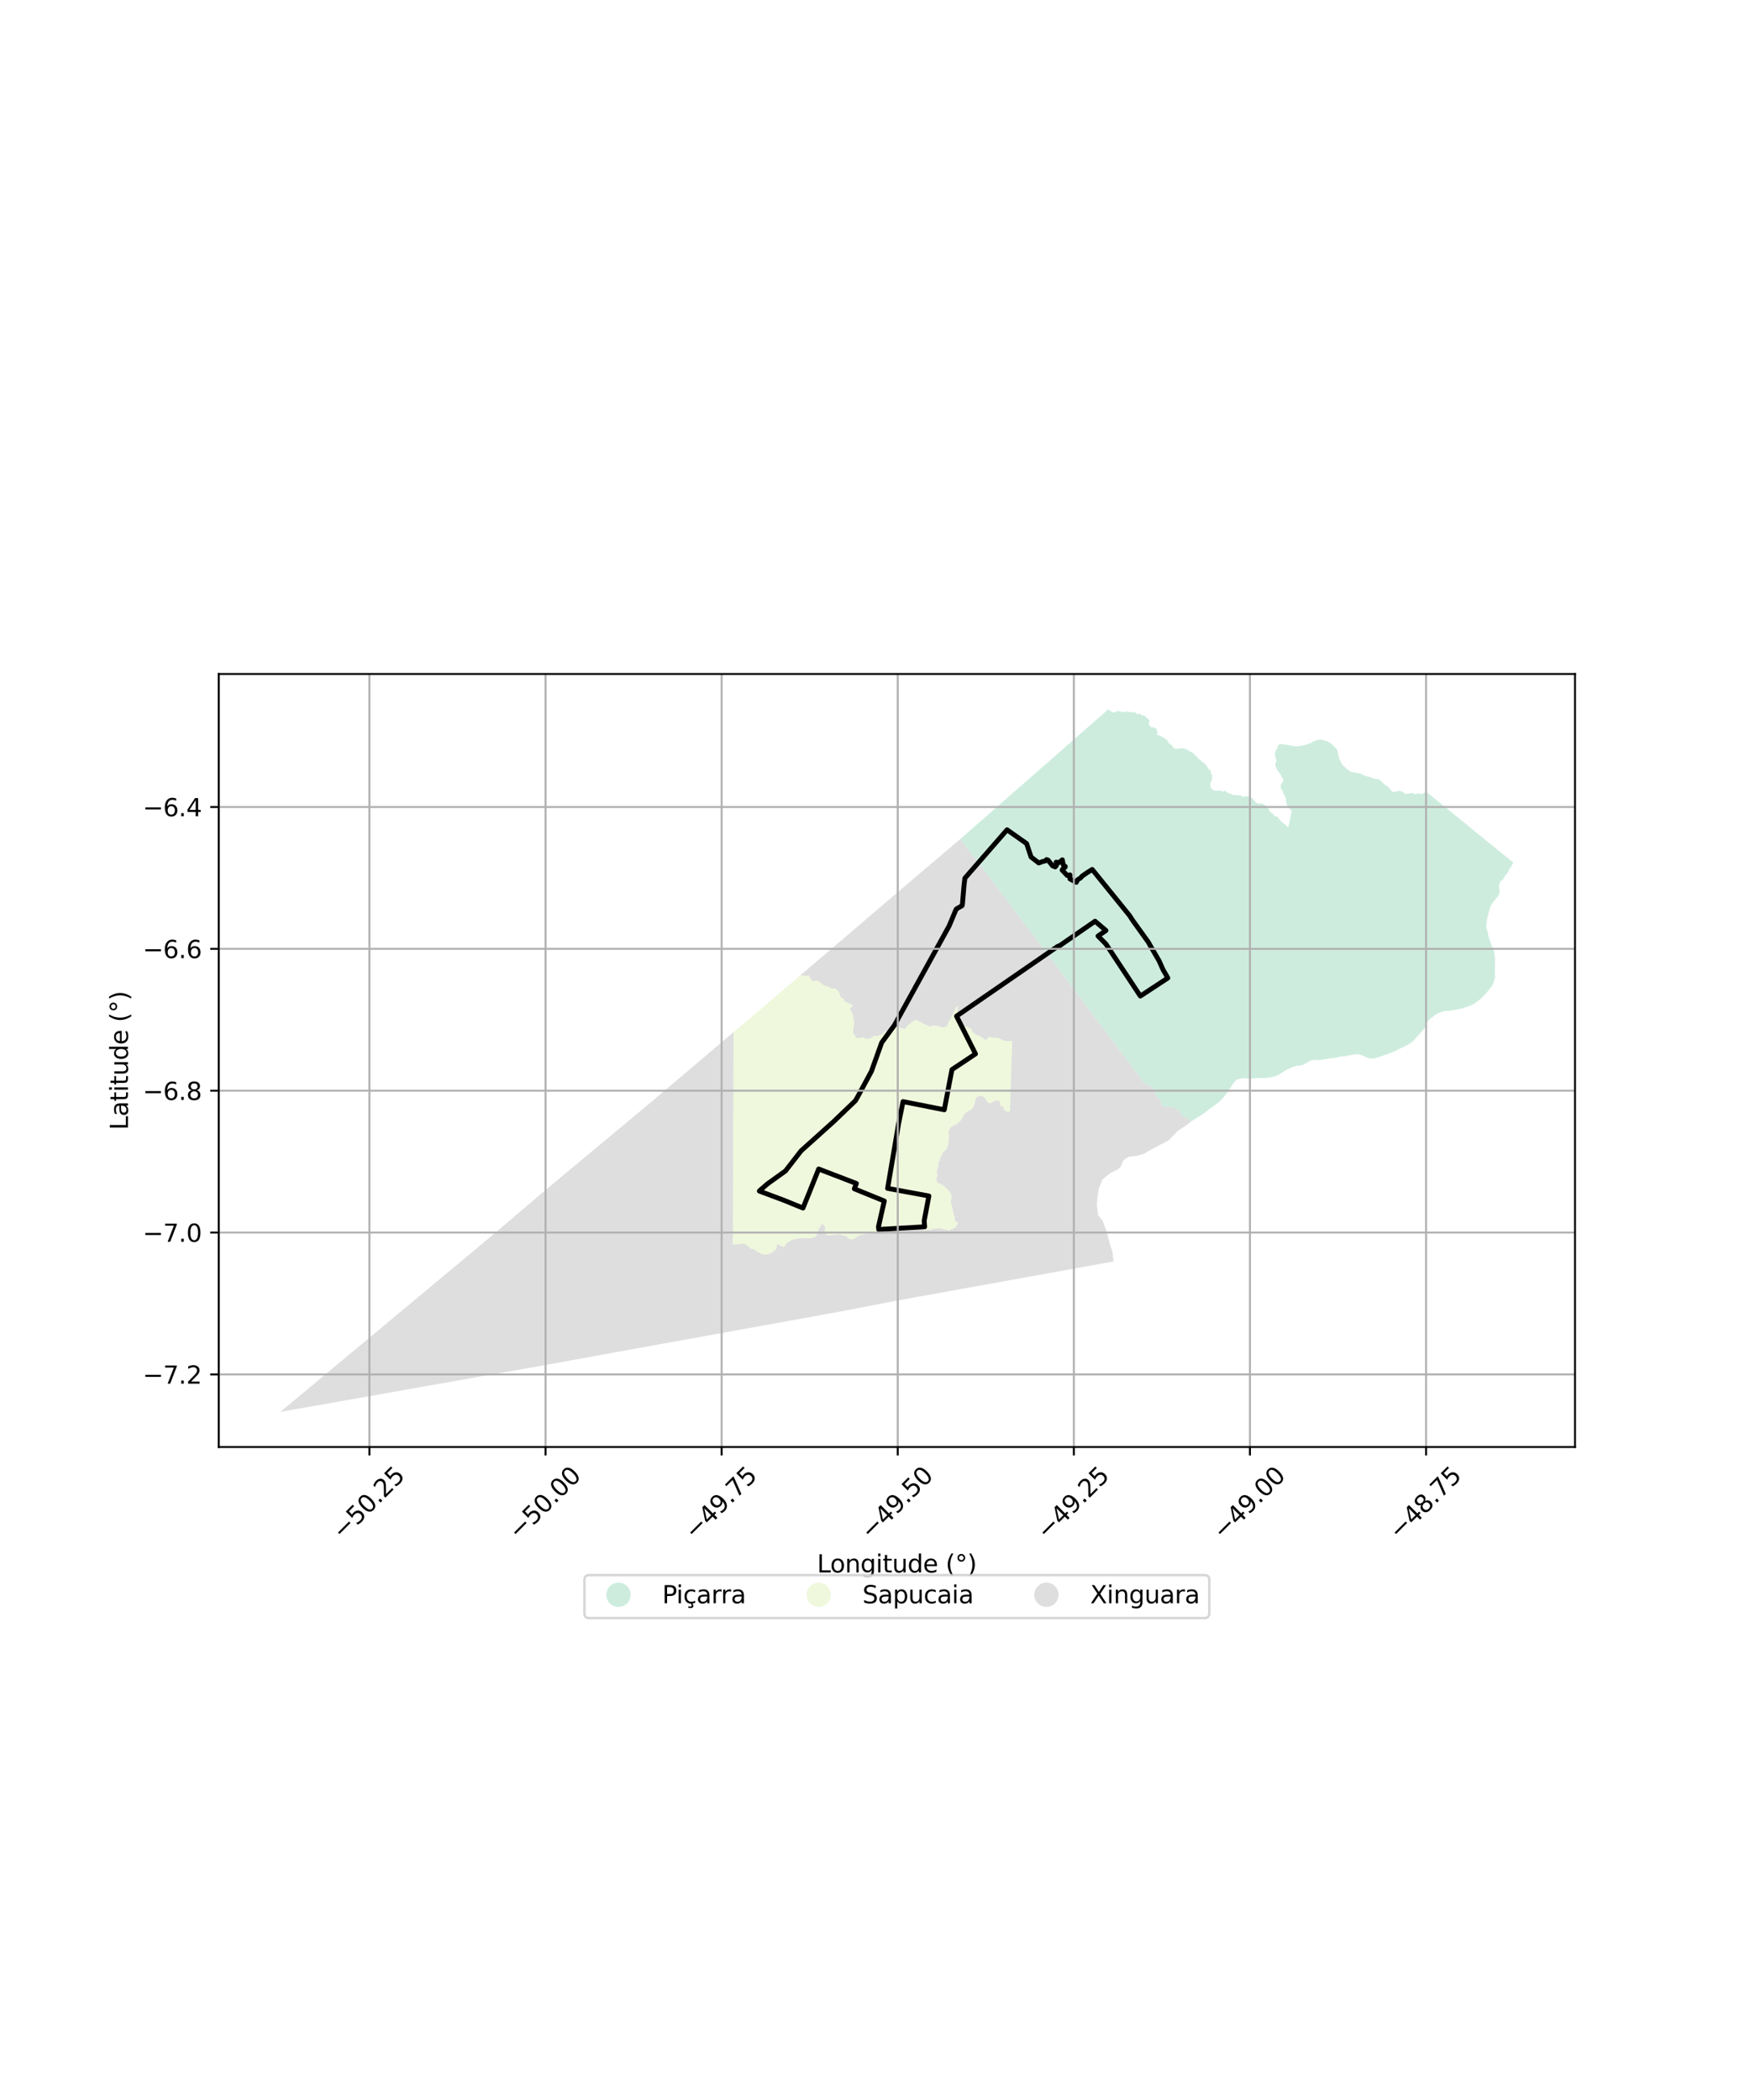 <?xml version="1.0" encoding="utf-8" standalone="no"?>
<!DOCTYPE svg PUBLIC "-//W3C//DTD SVG 1.1//EN"
  "http://www.w3.org/Graphics/SVG/1.1/DTD/svg11.dtd">
<svg xmlns:xlink="http://www.w3.org/1999/xlink" width="720pt" height="864pt" viewBox="0 0 720 864" xmlns="http://www.w3.org/2000/svg" version="1.1">
 <defs>
  <style type="text/css">*{stroke-linejoin: round; stroke-linecap: butt}</style>
 </defs>
 <g id="figure_1">
  <g id="patch_1">
   <path d="M 0 864 
L 720 864 
L 720 0 
L 0 0 
z
" style="fill: #ffffff"/>
  </g>
  <g id="axes_1">
   <g id="patch_2">
    <path d="M 90 595.335 
L 648 595.335 
L 648 277.305 
L 90 277.305 
z
" style="fill: #ffffff"/>
   </g>
   <g id="PatchCollection_1">
    <path d="M 611.664 379.48 
L 611.487 380.949 
L 611.487 380.953 
L 611.488 380.959 
L 611.543 381.795 
L 611.939 382.984 
L 612.203 384.27 
L 612.438 385.417 
L 613.588 388.721 
L 613.944 389.49 
L 614.565 390.833 
L 614.939 393.147 
L 615.061 393.9 
L 615.038 401.064 
L 615.136 402.041 
L 614.607 403.738 
L 614.498 404.086 
L 614.173 405.131 
L 613.636 405.903 
L 613.122 406.642 
L 612.911 406.86 
L 612.7 407.079 
L 612.392 407.463 
L 611.398 408.698 
L 610.985 409.127 
L 609.643 410.519 
L 608.114 411.796 
L 606.223 413.117 
L 605.096 413.674 
L 601.892 414.812 
L 596.634 415.844 
L 594.567 415.977 
L 592.771 416.431 
L 590.524 417.458 
L 589.13 418.7 
L 588.344 419.15 
L 587.344 420.337 
L 586.406 422.285 
L 586.256 422.598 
L 586.154 422.75 
L 585.937 423.073 
L 585.323 423.989 
L 584.807 424.555 
L 581.187 428.524 
L 579.126 429.908 
L 575.156 431.8 
L 574.351 432.314 
L 568.119 434.67 
L 566.028 435.302 
L 565.015 435.468 
L 564.738 435.514 
L 562.895 435.33 
L 561.108 434.536 
L 560.802 434.4 
L 560.674 434.343 
L 559.981 434.035 
L 558.586 433.718 
L 557.413 433.769 
L 556.805 433.888 
L 553.339 434.562 
L 551.609 434.67 
L 550.48 434.972 
L 549.741 435.17 
L 547.187 435.437 
L 542.961 436.174 
L 540.547 436.042 
L 539.234 436.306 
L 536.24 438.024 
L 534.951 438.419 
L 533.559 438.499 
L 531.8 439.025 
L 529.885 439.911 
L 528.889 440.372 
L 526.313 442.013 
L 524.784 442.752 
L 522.449 443.308 
L 520.823 443.519 
L 516.772 443.572 
L 514.18 443.914 
L 511.667 443.548 
L 509.352 444.024 
L 508.795 444.139 
L 507.25 445.905 
L 505.975 447.976 
L 505.238 449.173 
L 503.379 451.47 
L 502.983 451.959 
L 501.582 453.349 
L 496.33 457.26 
L 494.844 458.366 
L 490.093 461.368 
L 488.741 460.269 
L 486.052 458.869 
L 485.552 458.17 
L 485.472 457.274 
L 484.677 456.901 
L 483.525 456.06 
L 481.84 455.425 
L 480.319 455.443 
L 478.129 455.137 
L 477.39 452.462 
L 475.561 451.061 
L 475.095 449.488 
L 474.506 448.411 
L 473.927 447.353 
L 472.44 446.656 
L 470.724 445.543 
L 448.303 415.728 
L 434.3 397.092 
L 412.171 367.621 
L 398.906 350.252 
L 395.072 345.23 
L 395.506 344.849 
L 424.025 319.853 
L 427.164 317.102 
L 447.344 299.415 
L 455.299 292.441 
L 455.59 292.186 
L 455.55 292.026 
L 455.638 291.983 
L 455.833 292.012 
L 455.998 291.925 
L 456.12 291.761 
L 456.226 291.821 
L 456.45 292.347 
L 456.558 292.397 
L 458.048 293.099 
L 458.301 293.218 
L 459.821 292.538 
L 460.523 292.604 
L 460.854 292.804 
L 461.249 292.763 
L 461.731 293.032 
L 462.375 293.021 
L 462.876 292.73 
L 463.374 292.817 
L 463.841 292.697 
L 464.334 292.9 
L 465.432 293.058 
L 466.619 293.027 
L 467.358 293.138 
L 467.657 293.777 
L 467.858 293.951 
L 468.487 293.653 
L 468.913 293.652 
L 470.039 294.439 
L 470.811 294.363 
L 471.289 294.746 
L 471.65 295.328 
L 472.162 295.59 
L 472.816 296.219 
L 473.018 296.788 
L 472.616 297.565 
L 472.767 298.305 
L 473.003 298.585 
L 473.774 299.25 
L 474.389 299.161 
L 475.594 299.724 
L 475.736 299.836 
L 475.971 300.314 
L 476.164 300.942 
L 476.188 301.34 
L 475.95 302.412 
L 477.188 302.566 
L 477.827 303.025 
L 479.498 303.975 
L 480.265 304.654 
L 480.78 305.672 
L 482.123 306.65 
L 482.744 307.542 
L 483.387 308.035 
L 484.797 308.093 
L 486.101 307.773 
L 487.353 307.983 
L 488.173 308.348 
L 489.929 309.334 
L 490.974 309.921 
L 491.168 310.121 
L 491.173 310.126 
L 493.595 312.617 
L 494.128 312.934 
L 494.585 313.532 
L 495.543 314.012 
L 496.853 315.664 
L 497.131 316.316 
L 497.686 316.718 
L 498.256 317.298 
L 498.282 317.559 
L 498.096 317.855 
L 498.701 318.915 
L 498.659 320.843 
L 498.449 321.375 
L 498.097 321.729 
L 497.854 322.667 
L 498.137 324.049 
L 498.459 324.462 
L 498.69 324.633 
L 498.819 324.806 
L 499.529 325.259 
L 500.528 325.328 
L 502.234 325.18 
L 502.523 325.498 
L 503.094 325.727 
L 503.957 325.276 
L 504.627 325.826 
L 505.469 326.361 
L 505.631 326.439 
L 506.5 326.611 
L 506.966 326.958 
L 507.878 327.156 
L 508.742 327.127 
L 510.583 327.314 
L 511.5 327.886 
L 512.875 327.583 
L 514.189 327.77 
L 515.349 328.474 
L 515.985 329.479 
L 517.184 330.457 
L 517.82 330.745 
L 518.709 330.557 
L 519.089 330.581 
L 519.972 330.919 
L 520.847 331.562 
L 521.78 332.709 
L 522.033 332.866 
L 522.324 333.572 
L 522.811 334.265 
L 523.559 334.573 
L 524.307 335.722 
L 524.485 335.838 
L 525.444 335.884 
L 526.739 337.5 
L 527.25 338.02 
L 527.889 338.625 
L 528.769 339.273 
L 530.017 340.434 
L 530.061 340.225 
L 531.415 333.822 
L 531.023 333.041 
L 529.743 332.021 
L 529.009 329.341 
L 529.091 328.389 
L 528.756 327.852 
L 528.237 326.744 
L 527.841 326.236 
L 527.753 325.378 
L 527.07 324.598 
L 526.974 324.253 
L 526.901 322.927 
L 527.518 322.071 
L 527.899 321.426 
L 528.035 320.568 
L 527.873 320.304 
L 527.256 319.844 
L 527.046 319.029 
L 526.601 318.242 
L 525.523 316.804 
L 524.711 315.153 
L 524.647 314.47 
L 525.089 313.34 
L 525.13 312.912 
L 524.519 310.707 
L 524.567 309.71 
L 524.783 309.048 
L 525.685 307.456 
L 525.823 306.686 
L 525.861 306.478 
L 527.014 306.105 
L 529.663 306.445 
L 532.334 307.042 
L 533.992 307.037 
L 536.867 306.53 
L 539.5 305.631 
L 540.427 305.047 
L 542.021 304.41 
L 542.955 304.278 
L 543.713 304.328 
L 543.88 304.34 
L 546.29 305.072 
L 547.768 306.063 
L 549.549 307.774 
L 549.797 308.059 
L 550.241 308.733 
L 550.485 309.377 
L 550.512 310.228 
L 551.038 312.251 
L 552.237 314.556 
L 552.474 314.904 
L 553.676 315.939 
L 554.877 316.975 
L 555.947 317.611 
L 559.731 318.262 
L 561.813 319.283 
L 564.099 319.831 
L 565.027 320.301 
L 565.445 320.357 
L 567.386 320.753 
L 567.861 321.056 
L 569.64 322.775 
L 571.211 323.847 
L 572.587 325.463 
L 573.359 325.911 
L 575.084 325.464 
L 575.992 325.416 
L 576.663 325.615 
L 578.159 326.529 
L 578.697 326.66 
L 581.097 326.197 
L 582.201 326.779 
L 583.509 326.425 
L 584.96 326.72 
L 586.764 325.732 
L 587.003 325.925 
L 592.785 330.607 
L 622.636 354.929 
L 621.856 356.351 
L 621.113 357.435 
L 620.955 357.665 
L 620.441 358.683 
L 620.134 359.291 
L 619.957 359.475 
L 619.369 360.085 
L 618.861 360.995 
L 618.361 361.89 
L 617.445 362.448 
L 617.054 363.246 
L 616.785 363.795 
L 616.764 364.354 
L 616.736 365.116 
L 616.756 365.209 
L 617.051 366.596 
L 616.656 368.156 
L 616.32 368.757 
L 616.213 368.949 
L 615.648 369.426 
L 615.554 369.504 
L 615.385 369.778 
L 615.03 370.351 
L 614.783 370.637 
L 614.299 371.197 
L 613.355 372.702 
L 612.613 374.878 
L 611.88 377.88 
L 611.834 378.068 
L 611.664 379.48 
" clip-path="url(#pbbd6e69990)" style="fill: #b3e2cd; fill-opacity: 0.65"/>
    <path d="M 325.658 543.241 
L 325.651 543.242 
L 273.149 552.752 
L 254.359 556.15 
L 254.319 556.157 
L 229.896 560.62 
L 228.016 560.963 
L 227.936 560.977 
L 168.393 571.514 
L 168.261 571.538 
L 166.35 571.875 
L 115.364 580.879 
L 148.028 553.672 
L 152.443 549.994 
L 191.099 517.782 
L 203.844 507.158 
L 224.32 489.715 
L 228.166 486.513 
L 238.913 477.562 
L 267.809 453.493 
L 285.218 438.735 
L 301.822 424.658 
L 301.625 499.184 
L 301.619 501.343 
L 301.605 507.18 
L 301.423 511.879 
L 303.038 511.946 
L 305.665 511.629 
L 306.314 511.771 
L 306.992 512.049 
L 307.507 512.608 
L 308.134 512.955 
L 308.925 513.812 
L 309.986 513.886 
L 310.564 514.056 
L 311.097 514.641 
L 313.558 515.967 
L 314.676 516.099 
L 315.693 516.153 
L 316.473 515.781 
L 317.184 515.621 
L 317.36 515.119 
L 317.593 515.076 
L 318.003 515.224 
L 318.247 514.692 
L 319.318 514.028 
L 319.55 512.689 
L 319.864 511.839 
L 320.258 511.943 
L 320.702 512.289 
L 321.791 512.806 
L 322.595 512.963 
L 322.931 512.765 
L 323.255 511.744 
L 323.601 511.409 
L 325.579 510.283 
L 326.886 509.763 
L 330.403 509.27 
L 333.43 509.471 
L 335.354 508.897 
L 335.748 508.617 
L 335.799 508.522 
L 336.441 506.637 
L 336.754 506.127 
L 336.885 505.411 
L 337.346 504.821 
L 337.902 503.835 
L 338.071 503.761 
L 338.397 503.742 
L 338.857 503.846 
L 339.508 504.788 
L 339.588 505.464 
L 339.201 506.391 
L 339.257 507.105 
L 340.008 508.088 
L 341.006 508.192 
L 343.02 508.073 
L 344.546 507.806 
L 345.972 507.977 
L 347.251 508.441 
L 347.689 508.321 
L 348.105 508.522 
L 349.208 509.509 
L 349.742 509.82 
L 350.163 509.837 
L 350.616 509.855 
L 351.38 509.666 
L 353.636 508.133 
L 354.537 508.053 
L 355.706 507.705 
L 356.817 507.534 
L 357.984 507.597 
L 359.464 507.015 
L 360.945 506.635 
L 361.626 506.144 
L 364.52 505.587 
L 365.22 505.765 
L 366.284 505.66 
L 367.55 505.707 
L 368.473 505.271 
L 369.278 505.243 
L 370.43 504.474 
L 370.47 504.015 
L 371.354 503.958 
L 373.429 504.193 
L 373.783 504.049 
L 374.188 504.424 
L 374.786 504.673 
L 375.018 504.542 
L 375.45 504.776 
L 375.757 504.491 
L 376.017 504.438 
L 376.838 504.706 
L 377.345 504.541 
L 378.417 505.252 
L 378.991 505.288 
L 379.715 506.001 
L 379.767 506.025 
L 380.049 506.158 
L 381.299 505.815 
L 381.82 506.034 
L 383.142 505.95 
L 384.127 505.377 
L 384.951 505.566 
L 385.299 505.443 
L 386.635 505.437 
L 386.966 505.084 
L 387.674 505.599 
L 388.132 505.778 
L 389.163 505.845 
L 390.532 506.31 
L 390.765 506.271 
L 391.082 505.812 
L 392.133 505.516 
L 392.429 505.207 
L 393.037 504.901 
L 393.441 504.445 
L 394.202 503.128 
L 393.944 502.973 
L 393.027 502.424 
L 392.842 501.876 
L 392.843 500.705 
L 392.391 499.744 
L 392.005 498.349 
L 391.706 496.516 
L 391.201 495.189 
L 391.17 494.355 
L 391.545 492.307 
L 391.112 490.904 
L 390.743 490.291 
L 387.93 487.668 
L 386.756 487.011 
L 385.969 486.758 
L 385.529 486.358 
L 385.352 485.834 
L 385.325 484.665 
L 385.598 483.855 
L 385.604 483.186 
L 385.388 482.275 
L 385.443 481.704 
L 386.088 479.714 
L 386.039 478.689 
L 386.153 478.157 
L 386.507 477.756 
L 386.917 476.164 
L 387.738 474.789 
L 387.859 474.22 
L 387.909 473.989 
L 389.052 473.192 
L 389.864 471.696 
L 390.014 471.297 
L 390.297 470.188 
L 390.266 468.438 
L 390.484 467.384 
L 390.258 466.47 
L 390.307 465.616 
L 390.43 465.028 
L 390.877 464.095 
L 391.808 463.304 
L 393.59 462.431 
L 394.561 461.678 
L 395.379 460.873 
L 396.17 459.205 
L 396.909 458.299 
L 397.118 458.043 
L 397.86 457.345 
L 399.637 456.558 
L 399.84 456.367 
L 400.264 455.771 
L 400.854 454.334 
L 401.449 451.864 
L 402.123 451.255 
L 402.795 450.843 
L 403.489 450.8 
L 404.767 451.275 
L 405.408 451.955 
L 406.576 453.661 
L 407.229 453.983 
L 407.88 453.655 
L 408.357 453.16 
L 408.966 453.257 
L 409.138 453.168 
L 409.586 452.593 
L 410.818 452.92 
L 411.454 453.275 
L 411.599 454.928 
L 411.834 455.126 
L 412.398 455.083 
L 412.702 455.227 
L 412.823 455.983 
L 413.25 456.693 
L 414.353 457.299 
L 415.285 457.309 
L 415.514 457.163 
L 415.962 442.337 
L 416.386 428.297 
L 415.255 428.443 
L 414.853 428.313 
L 413.614 428.303 
L 412.366 427.906 
L 411.215 427.198 
L 410.659 427.227 
L 410.236 427.053 
L 409.869 426.902 
L 408.767 427.064 
L 408.108 426.814 
L 407.091 426.685 
L 406.529 426.898 
L 406.039 427.626 
L 405.532 427.865 
L 405.175 427.809 
L 403.599 426.59 
L 402.705 426.117 
L 401.651 425.814 
L 400.755 425.012 
L 400.226 424.762 
L 399.641 423.434 
L 399.451 423.264 
L 397.198 422.22 
L 396.343 422.21 
L 395.893 422.016 
L 395.388 421.298 
L 394.597 421.05 
L 394.364 420.521 
L 393.334 419.694 
L 393.134 419.282 
L 394.05 416.938 
L 393.859 415.504 
L 394.044 414.242 
L 393.905 414.004 
L 393.67 414.098 
L 393.222 414.681 
L 391.981 417.423 
L 391.739 417.82 
L 391.472 417.993 
L 391.041 419.461 
L 390.266 420.373 
L 389.679 422.162 
L 388.858 422.603 
L 387.407 422.79 
L 386.384 422.253 
L 384.808 422.013 
L 383.863 421.96 
L 382.787 422.368 
L 382.42 422.327 
L 380.847 421.521 
L 380.09 421.346 
L 379.177 420.711 
L 378.005 420.321 
L 377.267 419.728 
L 376.548 419.585 
L 373.416 421.934 
L 373.022 422.343 
L 372.643 423.109 
L 372.354 423.272 
L 371.973 423.299 
L 370.818 423.003 
L 369.044 422.248 
L 367.463 422.955 
L 366.926 423.365 
L 366.736 423.563 
L 366.597 423.708 
L 366.437 424.361 
L 366.027 424.531 
L 365.944 424.528 
L 363.774 424.446 
L 363.226 425.243 
L 362.581 425.805 
L 361.383 425.973 
L 361.318 426.158 
L 360.971 426.331 
L 360.722 426.358 
L 360.166 426.134 
L 359.343 426.269 
L 358.432 427.049 
L 356.918 427.529 
L 355.343 426.972 
L 354.343 426.897 
L 353.923 427.097 
L 352.936 427.189 
L 352.333 426.927 
L 351.968 426.587 
L 351.319 425.536 
L 350.962 424.671 
L 351.037 423.042 
L 351.325 422.452 
L 351.351 420.078 
L 350.575 416.608 
L 349.651 415.524 
L 349.724 414.918 
L 350.152 414.358 
L 350.521 414.278 
L 350.713 413.604 
L 350.46 413.253 
L 349.07 412.764 
L 347.911 412.134 
L 347.299 411.94 
L 347.052 410.708 
L 346.221 410.668 
L 345.818 410.283 
L 345.596 409.622 
L 345.521 408.893 
L 344.659 407.525 
L 344.234 407.135 
L 343.999 407.215 
L 343.791 406.857 
L 343.376 406.7 
L 342.333 406.825 
L 341.794 406.614 
L 341.146 406.155 
L 338.855 405.353 
L 336.45 403.489 
L 334.823 403.729 
L 334.106 403.558 
L 333.653 403.068 
L 333.186 401.839 
L 332.617 401.402 
L 331.672 401.539 
L 330.684 401.34 
L 330.056 401.442 
L 329.759 401.403 
L 329.415 401.166 
L 376.141 361.298 
L 395.072 345.23 
L 398.906 350.252 
L 412.171 367.621 
L 434.3 397.092 
L 448.303 415.728 
L 470.724 445.543 
L 472.44 446.656 
L 473.927 447.353 
L 474.506 448.411 
L 475.095 449.488 
L 475.561 451.061 
L 477.39 452.462 
L 478.129 455.137 
L 480.319 455.443 
L 481.84 455.425 
L 483.525 456.06 
L 484.677 456.901 
L 485.472 457.274 
L 485.552 458.17 
L 486.052 458.869 
L 488.741 460.269 
L 490.093 461.368 
L 488.347 462.769 
L 484.401 465.429 
L 480.86 469.159 
L 473.791 472.863 
L 470.66 474.675 
L 467.666 475.56 
L 464.436 475.867 
L 462.248 477.361 
L 460.965 480.23 
L 459.678 481.248 
L 458.539 481.792 
L 456.724 482.661 
L 453.542 485.347 
L 452.077 489.096 
L 451.604 491.941 
L 451.248 495.866 
L 451.846 500.029 
L 453.618 502.146 
L 455.45 507.269 
L 456.893 512.74 
L 457.672 514.775 
L 457.987 517.914 
L 458.18 518.988 
L 431.664 523.787 
L 369.231 535.07 
L 343.944 539.927 
L 334.999 541.55 
L 325.658 543.241 
" clip-path="url(#pbbd6e69990)" style="fill: #cccccc; fill-opacity: 0.65"/>
    <path d="M 301.619 501.343 
L 301.625 499.184 
L 301.822 424.658 
L 302.765 423.859 
L 329.415 401.166 
L 329.759 401.403 
L 330.056 401.442 
L 330.684 401.34 
L 331.672 401.539 
L 332.617 401.402 
L 333.186 401.839 
L 333.653 403.068 
L 334.106 403.558 
L 334.823 403.729 
L 336.45 403.489 
L 338.855 405.353 
L 341.146 406.155 
L 341.794 406.614 
L 342.333 406.825 
L 343.376 406.7 
L 343.791 406.857 
L 343.999 407.215 
L 344.234 407.135 
L 344.659 407.525 
L 345.521 408.893 
L 345.596 409.622 
L 345.818 410.283 
L 346.221 410.668 
L 347.052 410.708 
L 347.299 411.94 
L 347.911 412.134 
L 349.07 412.764 
L 350.46 413.253 
L 350.713 413.604 
L 350.521 414.278 
L 350.152 414.358 
L 349.724 414.918 
L 349.651 415.524 
L 350.575 416.608 
L 351.351 420.078 
L 351.325 422.452 
L 351.037 423.042 
L 350.962 424.671 
L 351.319 425.536 
L 351.968 426.587 
L 352.333 426.927 
L 352.936 427.189 
L 353.923 427.097 
L 354.343 426.897 
L 355.343 426.972 
L 356.918 427.529 
L 358.432 427.049 
L 359.343 426.269 
L 360.166 426.134 
L 360.722 426.358 
L 360.971 426.331 
L 361.318 426.158 
L 361.383 425.973 
L 362.581 425.805 
L 363.226 425.243 
L 363.774 424.446 
L 365.944 424.528 
L 366.027 424.531 
L 366.437 424.361 
L 366.597 423.708 
L 366.736 423.563 
L 366.926 423.365 
L 367.463 422.955 
L 369.044 422.248 
L 370.818 423.003 
L 371.973 423.299 
L 372.354 423.272 
L 372.643 423.109 
L 373.022 422.343 
L 373.416 421.934 
L 376.548 419.585 
L 377.267 419.728 
L 378.005 420.321 
L 379.177 420.711 
L 380.09 421.346 
L 380.847 421.521 
L 382.42 422.327 
L 382.787 422.368 
L 383.863 421.96 
L 384.808 422.013 
L 386.384 422.253 
L 387.407 422.79 
L 388.858 422.603 
L 389.679 422.162 
L 390.266 420.373 
L 391.041 419.461 
L 391.472 417.993 
L 391.739 417.82 
L 391.981 417.423 
L 393.222 414.681 
L 393.67 414.098 
L 393.905 414.004 
L 394.044 414.242 
L 393.859 415.504 
L 394.05 416.938 
L 393.134 419.282 
L 393.334 419.694 
L 394.364 420.521 
L 394.597 421.05 
L 395.388 421.298 
L 395.893 422.016 
L 396.343 422.21 
L 397.198 422.22 
L 399.451 423.264 
L 399.641 423.434 
L 400.226 424.762 
L 400.755 425.012 
L 401.651 425.814 
L 402.705 426.117 
L 403.599 426.59 
L 405.175 427.809 
L 405.532 427.865 
L 406.039 427.626 
L 406.529 426.898 
L 407.091 426.685 
L 408.108 426.814 
L 408.767 427.064 
L 409.869 426.902 
L 410.236 427.053 
L 410.659 427.227 
L 411.215 427.198 
L 412.366 427.906 
L 413.614 428.303 
L 414.853 428.313 
L 415.255 428.443 
L 416.386 428.297 
L 415.962 442.337 
L 415.514 457.163 
L 415.285 457.309 
L 414.353 457.299 
L 413.25 456.693 
L 412.823 455.983 
L 412.702 455.227 
L 412.398 455.083 
L 411.834 455.126 
L 411.599 454.928 
L 411.454 453.275 
L 410.818 452.92 
L 409.586 452.593 
L 409.138 453.168 
L 408.966 453.257 
L 408.357 453.16 
L 407.88 453.655 
L 407.229 453.983 
L 406.576 453.661 
L 405.408 451.955 
L 404.767 451.275 
L 403.489 450.8 
L 402.795 450.843 
L 402.123 451.255 
L 401.449 451.864 
L 400.854 454.334 
L 400.264 455.771 
L 399.84 456.367 
L 399.637 456.558 
L 397.86 457.345 
L 397.118 458.043 
L 396.909 458.299 
L 396.17 459.205 
L 395.379 460.873 
L 394.561 461.678 
L 393.59 462.431 
L 391.808 463.304 
L 390.877 464.095 
L 390.43 465.028 
L 390.307 465.616 
L 390.258 466.47 
L 390.484 467.384 
L 390.266 468.438 
L 390.297 470.188 
L 390.014 471.297 
L 389.864 471.696 
L 389.052 473.192 
L 387.909 473.989 
L 387.859 474.22 
L 387.738 474.789 
L 386.917 476.164 
L 386.507 477.756 
L 386.153 478.157 
L 386.039 478.689 
L 386.088 479.714 
L 385.443 481.704 
L 385.388 482.275 
L 385.604 483.186 
L 385.598 483.855 
L 385.325 484.665 
L 385.352 485.834 
L 385.529 486.358 
L 385.969 486.758 
L 386.756 487.011 
L 387.93 487.668 
L 390.743 490.291 
L 391.112 490.904 
L 391.545 492.307 
L 391.17 494.355 
L 391.201 495.189 
L 391.706 496.516 
L 392.005 498.349 
L 392.391 499.744 
L 392.843 500.705 
L 392.842 501.876 
L 393.027 502.424 
L 393.944 502.973 
L 394.202 503.128 
L 393.441 504.445 
L 393.037 504.901 
L 392.429 505.207 
L 392.133 505.516 
L 391.082 505.812 
L 390.765 506.271 
L 390.532 506.31 
L 389.163 505.845 
L 388.132 505.778 
L 387.674 505.599 
L 386.966 505.084 
L 386.635 505.437 
L 385.299 505.443 
L 384.951 505.566 
L 384.127 505.377 
L 383.142 505.95 
L 381.82 506.034 
L 381.299 505.815 
L 380.049 506.158 
L 379.767 506.025 
L 379.715 506.001 
L 378.991 505.288 
L 378.417 505.252 
L 377.345 504.541 
L 376.838 504.706 
L 376.017 504.438 
L 375.757 504.491 
L 375.45 504.776 
L 375.018 504.542 
L 374.786 504.673 
L 374.188 504.424 
L 373.783 504.049 
L 373.429 504.193 
L 371.354 503.958 
L 370.47 504.015 
L 370.43 504.474 
L 369.278 505.243 
L 368.473 505.271 
L 367.55 505.707 
L 366.284 505.66 
L 365.22 505.765 
L 364.52 505.587 
L 361.626 506.144 
L 360.945 506.635 
L 359.464 507.015 
L 357.984 507.597 
L 356.817 507.534 
L 355.706 507.705 
L 354.537 508.053 
L 353.636 508.133 
L 351.38 509.666 
L 350.616 509.855 
L 350.163 509.837 
L 349.742 509.82 
L 349.208 509.509 
L 348.105 508.522 
L 347.689 508.321 
L 347.251 508.441 
L 345.972 507.977 
L 344.546 507.806 
L 343.02 508.073 
L 341.006 508.192 
L 340.008 508.088 
L 339.257 507.105 
L 339.201 506.391 
L 339.588 505.464 
L 339.508 504.788 
L 338.857 503.846 
L 338.397 503.742 
L 338.071 503.761 
L 337.902 503.835 
L 337.346 504.821 
L 336.885 505.411 
L 336.754 506.127 
L 336.441 506.637 
L 335.799 508.522 
L 335.748 508.617 
L 335.354 508.897 
L 333.43 509.471 
L 330.403 509.27 
L 326.886 509.763 
L 325.579 510.283 
L 323.601 511.409 
L 323.255 511.744 
L 322.931 512.765 
L 322.595 512.963 
L 321.791 512.806 
L 320.702 512.289 
L 320.258 511.943 
L 319.864 511.839 
L 319.55 512.689 
L 319.318 514.028 
L 318.247 514.692 
L 318.003 515.224 
L 317.593 515.076 
L 317.36 515.119 
L 317.184 515.621 
L 316.473 515.781 
L 315.693 516.153 
L 314.676 516.099 
L 313.558 515.967 
L 311.097 514.641 
L 310.564 514.056 
L 309.986 513.886 
L 308.925 513.812 
L 308.134 512.955 
L 307.507 512.608 
L 306.992 512.049 
L 306.314 511.771 
L 305.665 511.629 
L 303.038 511.946 
L 301.423 511.879 
L 301.605 507.18 
L 301.619 501.343 
" clip-path="url(#pbbd6e69990)" style="fill: #e6f5c9; fill-opacity: 0.65"/>
   </g>
   <g id="PatchCollection_2">
    <path d="M 396.59 364.636 
L 396.98 361.309 
L 414.329 341.403 
L 422.378 347.068 
L 424.208 352.591 
L 427.381 355.052 
L 428.887 354.491 
L 430.585 354.059 
L 430.573 353.651 
L 431.183 353.855 
L 433.045 356.218 
L 434.146 356.663 
L 434.618 356.132 
L 434.53 354.731 
L 435.695 354.914 
L 437.075 353.745 
L 437.46 355.808 
L 438.299 356.508 
L 438.163 356.838 
L 437.272 357.503 
L 436.982 357.961 
L 439.082 360.209 
L 440.201 359.946 
L 440.213 361.611 
L 442.817 363.028 
L 443.357 361.976 
L 443.632 361.755 
L 444.435 361.328 
L 445.224 360.449 
L 447.32 359.003 
L 449.366 357.71 
L 464.715 376.666 
L 466.008 378.661 
L 472.451 387.619 
L 473.195 388.963 
L 476.9 395.354 
L 478.497 398.939 
L 480.48 402.377 
L 469.17 409.814 
L 455.029 388.42 
L 451.756 385.111 
L 455.026 382.841 
L 450.545 379.02 
L 436.067 389.026 
L 435.108 389.405 
L 393.543 418.066 
L 401.351 433.604 
L 391.656 440.053 
L 388.504 456.592 
L 371.535 453.232 
L 369.677 462.478 
L 365.186 488.926 
L 382.177 492.063 
L 380.233 502.254 
L 380.426 504.736 
L 361.545 505.829 
L 361.42 504.721 
L 363.824 494.125 
L 351.498 489.11 
L 352.344 486.926 
L 336.828 480.959 
L 332.93 490.716 
L 330.366 497.015 
L 322.272 493.73 
L 313.889 490.597 
L 312.414 490.039 
L 312.602 489.806 
L 315.851 487.01 
L 323.165 481.759 
L 329.57 473.503 
L 342.927 461.497 
L 351.945 452.86 
L 352.787 451.393 
L 358.522 440.785 
L 362.746 428.982 
L 368.049 421.717 
L 390.491 380.978 
L 393.368 374.113 
L 393.589 373.919 
L 395.836 372.607 
L 395.962 372.075 
L 396.59 364.636 
L 396.59 364.636 
" clip-path="url(#pbbd6e69990)" style="fill: none; stroke: #000000; stroke-width: 2"/>
   </g>
   <g id="matplotlib.axis_1">
    <g id="xtick_1">
     <g id="line2d_1">
      <path d="M 151.995 595.335 
L 151.995 277.305 
" clip-path="url(#pbbd6e69990)" style="fill: none; stroke: #b0b0b0; stroke-width: 0.8; stroke-linecap: square"/>
     </g>
     <g id="line2d_2">
      <defs>
       <path id="m7c1fa0cbf4" d="M 0 0 
L 0 3.5 
" style="stroke: #000000; stroke-width: 0.8"/>
      </defs>
      <g>
       <use xlink:href="#m7c1fa0cbf4" x="151.995" y="595.335" style="stroke: #000000; stroke-width: 0.8"/>
      </g>
     </g>
     <g id="text_1">
      <!-- −50.25 -->
      <g transform="translate(140.861 633.876) rotate(-45) scale(0.1 -0.1)">
       <defs>
        <path id="DejaVuSans-2212" d="M 678 2272 
L 4684 2272 
L 4684 1741 
L 678 1741 
L 678 2272 
z
" transform="scale(0.016)"/>
        <path id="DejaVuSans-35" d="M 691 4666 
L 3169 4666 
L 3169 4134 
L 1269 4134 
L 1269 2991 
Q 1406 3038 1543 3061 
Q 1681 3084 1819 3084 
Q 2600 3084 3056 2656 
Q 3513 2228 3513 1497 
Q 3513 744 3044 326 
Q 2575 -91 1722 -91 
Q 1428 -91 1123 -41 
Q 819 9 494 109 
L 494 744 
Q 775 591 1075 516 
Q 1375 441 1709 441 
Q 2250 441 2565 725 
Q 2881 1009 2881 1497 
Q 2881 1984 2565 2268 
Q 2250 2553 1709 2553 
Q 1456 2553 1204 2497 
Q 953 2441 691 2322 
L 691 4666 
z
" transform="scale(0.016)"/>
        <path id="DejaVuSans-30" d="M 2034 4250 
Q 1547 4250 1301 3770 
Q 1056 3291 1056 2328 
Q 1056 1369 1301 889 
Q 1547 409 2034 409 
Q 2525 409 2770 889 
Q 3016 1369 3016 2328 
Q 3016 3291 2770 3770 
Q 2525 4250 2034 4250 
z
M 2034 4750 
Q 2819 4750 3233 4129 
Q 3647 3509 3647 2328 
Q 3647 1150 3233 529 
Q 2819 -91 2034 -91 
Q 1250 -91 836 529 
Q 422 1150 422 2328 
Q 422 3509 836 4129 
Q 1250 4750 2034 4750 
z
" transform="scale(0.016)"/>
        <path id="DejaVuSans-2e" d="M 684 794 
L 1344 794 
L 1344 0 
L 684 0 
L 684 794 
z
" transform="scale(0.016)"/>
        <path id="DejaVuSans-32" d="M 1228 531 
L 3431 531 
L 3431 0 
L 469 0 
L 469 531 
Q 828 903 1448 1529 
Q 2069 2156 2228 2338 
Q 2531 2678 2651 2914 
Q 2772 3150 2772 3378 
Q 2772 3750 2511 3984 
Q 2250 4219 1831 4219 
Q 1534 4219 1204 4116 
Q 875 4013 500 3803 
L 500 4441 
Q 881 4594 1212 4672 
Q 1544 4750 1819 4750 
Q 2544 4750 2975 4387 
Q 3406 4025 3406 3419 
Q 3406 3131 3298 2873 
Q 3191 2616 2906 2266 
Q 2828 2175 2409 1742 
Q 1991 1309 1228 531 
z
" transform="scale(0.016)"/>
       </defs>
       <use xlink:href="#DejaVuSans-2212"/>
       <use xlink:href="#DejaVuSans-35" transform="translate(83.789 0)"/>
       <use xlink:href="#DejaVuSans-30" transform="translate(147.412 0)"/>
       <use xlink:href="#DejaVuSans-2e" transform="translate(211.035 0)"/>
       <use xlink:href="#DejaVuSans-32" transform="translate(242.822 0)"/>
       <use xlink:href="#DejaVuSans-35" transform="translate(306.445 0)"/>
      </g>
     </g>
    </g>
    <g id="xtick_2">
     <g id="line2d_3">
      <path d="M 224.449 595.335 
L 224.449 277.305 
" clip-path="url(#pbbd6e69990)" style="fill: none; stroke: #b0b0b0; stroke-width: 0.8; stroke-linecap: square"/>
     </g>
     <g id="line2d_4">
      <g>
       <use xlink:href="#m7c1fa0cbf4" x="224.449" y="595.335" style="stroke: #000000; stroke-width: 0.8"/>
      </g>
     </g>
     <g id="text_2">
      <!-- −50.00 -->
      <g transform="translate(213.316 633.876) rotate(-45) scale(0.1 -0.1)">
       <use xlink:href="#DejaVuSans-2212"/>
       <use xlink:href="#DejaVuSans-35" transform="translate(83.789 0)"/>
       <use xlink:href="#DejaVuSans-30" transform="translate(147.412 0)"/>
       <use xlink:href="#DejaVuSans-2e" transform="translate(211.035 0)"/>
       <use xlink:href="#DejaVuSans-30" transform="translate(242.822 0)"/>
       <use xlink:href="#DejaVuSans-30" transform="translate(306.445 0)"/>
      </g>
     </g>
    </g>
    <g id="xtick_3">
     <g id="line2d_5">
      <path d="M 296.904 595.335 
L 296.904 277.305 
" clip-path="url(#pbbd6e69990)" style="fill: none; stroke: #b0b0b0; stroke-width: 0.8; stroke-linecap: square"/>
     </g>
     <g id="line2d_6">
      <g>
       <use xlink:href="#m7c1fa0cbf4" x="296.904" y="595.335" style="stroke: #000000; stroke-width: 0.8"/>
      </g>
     </g>
     <g id="text_3">
      <!-- −49.75 -->
      <g transform="translate(285.771 633.876) rotate(-45) scale(0.1 -0.1)">
       <defs>
        <path id="DejaVuSans-34" d="M 2419 4116 
L 825 1625 
L 2419 1625 
L 2419 4116 
z
M 2253 4666 
L 3047 4666 
L 3047 1625 
L 3713 1625 
L 3713 1100 
L 3047 1100 
L 3047 0 
L 2419 0 
L 2419 1100 
L 313 1100 
L 313 1709 
L 2253 4666 
z
" transform="scale(0.016)"/>
        <path id="DejaVuSans-39" d="M 703 97 
L 703 672 
Q 941 559 1184 500 
Q 1428 441 1663 441 
Q 2288 441 2617 861 
Q 2947 1281 2994 2138 
Q 2813 1869 2534 1725 
Q 2256 1581 1919 1581 
Q 1219 1581 811 2004 
Q 403 2428 403 3163 
Q 403 3881 828 4315 
Q 1253 4750 1959 4750 
Q 2769 4750 3195 4129 
Q 3622 3509 3622 2328 
Q 3622 1225 3098 567 
Q 2575 -91 1691 -91 
Q 1453 -91 1209 -44 
Q 966 3 703 97 
z
M 1959 2075 
Q 2384 2075 2632 2365 
Q 2881 2656 2881 3163 
Q 2881 3666 2632 3958 
Q 2384 4250 1959 4250 
Q 1534 4250 1286 3958 
Q 1038 3666 1038 3163 
Q 1038 2656 1286 2365 
Q 1534 2075 1959 2075 
z
" transform="scale(0.016)"/>
        <path id="DejaVuSans-37" d="M 525 4666 
L 3525 4666 
L 3525 4397 
L 1831 0 
L 1172 0 
L 2766 4134 
L 525 4134 
L 525 4666 
z
" transform="scale(0.016)"/>
       </defs>
       <use xlink:href="#DejaVuSans-2212"/>
       <use xlink:href="#DejaVuSans-34" transform="translate(83.789 0)"/>
       <use xlink:href="#DejaVuSans-39" transform="translate(147.412 0)"/>
       <use xlink:href="#DejaVuSans-2e" transform="translate(211.035 0)"/>
       <use xlink:href="#DejaVuSans-37" transform="translate(242.822 0)"/>
       <use xlink:href="#DejaVuSans-35" transform="translate(306.445 0)"/>
      </g>
     </g>
    </g>
    <g id="xtick_4">
     <g id="line2d_7">
      <path d="M 369.358 595.335 
L 369.358 277.305 
" clip-path="url(#pbbd6e69990)" style="fill: none; stroke: #b0b0b0; stroke-width: 0.8; stroke-linecap: square"/>
     </g>
     <g id="line2d_8">
      <g>
       <use xlink:href="#m7c1fa0cbf4" x="369.358" y="595.335" style="stroke: #000000; stroke-width: 0.8"/>
      </g>
     </g>
     <g id="text_4">
      <!-- −49.50 -->
      <g transform="translate(358.225 633.876) rotate(-45) scale(0.1 -0.1)">
       <use xlink:href="#DejaVuSans-2212"/>
       <use xlink:href="#DejaVuSans-34" transform="translate(83.789 0)"/>
       <use xlink:href="#DejaVuSans-39" transform="translate(147.412 0)"/>
       <use xlink:href="#DejaVuSans-2e" transform="translate(211.035 0)"/>
       <use xlink:href="#DejaVuSans-35" transform="translate(242.822 0)"/>
       <use xlink:href="#DejaVuSans-30" transform="translate(306.445 0)"/>
      </g>
     </g>
    </g>
    <g id="xtick_5">
     <g id="line2d_9">
      <path d="M 441.813 595.335 
L 441.813 277.305 
" clip-path="url(#pbbd6e69990)" style="fill: none; stroke: #b0b0b0; stroke-width: 0.8; stroke-linecap: square"/>
     </g>
     <g id="line2d_10">
      <g>
       <use xlink:href="#m7c1fa0cbf4" x="441.813" y="595.335" style="stroke: #000000; stroke-width: 0.8"/>
      </g>
     </g>
     <g id="text_5">
      <!-- −49.25 -->
      <g transform="translate(430.68 633.876) rotate(-45) scale(0.1 -0.1)">
       <use xlink:href="#DejaVuSans-2212"/>
       <use xlink:href="#DejaVuSans-34" transform="translate(83.789 0)"/>
       <use xlink:href="#DejaVuSans-39" transform="translate(147.412 0)"/>
       <use xlink:href="#DejaVuSans-2e" transform="translate(211.035 0)"/>
       <use xlink:href="#DejaVuSans-32" transform="translate(242.822 0)"/>
       <use xlink:href="#DejaVuSans-35" transform="translate(306.445 0)"/>
      </g>
     </g>
    </g>
    <g id="xtick_6">
     <g id="line2d_11">
      <path d="M 514.267 595.335 
L 514.267 277.305 
" clip-path="url(#pbbd6e69990)" style="fill: none; stroke: #b0b0b0; stroke-width: 0.8; stroke-linecap: square"/>
     </g>
     <g id="line2d_12">
      <g>
       <use xlink:href="#m7c1fa0cbf4" x="514.267" y="595.335" style="stroke: #000000; stroke-width: 0.8"/>
      </g>
     </g>
     <g id="text_6">
      <!-- −49.00 -->
      <g transform="translate(503.134 633.876) rotate(-45) scale(0.1 -0.1)">
       <use xlink:href="#DejaVuSans-2212"/>
       <use xlink:href="#DejaVuSans-34" transform="translate(83.789 0)"/>
       <use xlink:href="#DejaVuSans-39" transform="translate(147.412 0)"/>
       <use xlink:href="#DejaVuSans-2e" transform="translate(211.035 0)"/>
       <use xlink:href="#DejaVuSans-30" transform="translate(242.822 0)"/>
       <use xlink:href="#DejaVuSans-30" transform="translate(306.445 0)"/>
      </g>
     </g>
    </g>
    <g id="xtick_7">
     <g id="line2d_13">
      <path d="M 586.722 595.335 
L 586.722 277.305 
" clip-path="url(#pbbd6e69990)" style="fill: none; stroke: #b0b0b0; stroke-width: 0.8; stroke-linecap: square"/>
     </g>
     <g id="line2d_14">
      <g>
       <use xlink:href="#m7c1fa0cbf4" x="586.722" y="595.335" style="stroke: #000000; stroke-width: 0.8"/>
      </g>
     </g>
     <g id="text_7">
      <!-- −48.75 -->
      <g transform="translate(575.589 633.876) rotate(-45) scale(0.1 -0.1)">
       <defs>
        <path id="DejaVuSans-38" d="M 2034 2216 
Q 1584 2216 1326 1975 
Q 1069 1734 1069 1313 
Q 1069 891 1326 650 
Q 1584 409 2034 409 
Q 2484 409 2743 651 
Q 3003 894 3003 1313 
Q 3003 1734 2745 1975 
Q 2488 2216 2034 2216 
z
M 1403 2484 
Q 997 2584 770 2862 
Q 544 3141 544 3541 
Q 544 4100 942 4425 
Q 1341 4750 2034 4750 
Q 2731 4750 3128 4425 
Q 3525 4100 3525 3541 
Q 3525 3141 3298 2862 
Q 3072 2584 2669 2484 
Q 3125 2378 3379 2068 
Q 3634 1759 3634 1313 
Q 3634 634 3220 271 
Q 2806 -91 2034 -91 
Q 1263 -91 848 271 
Q 434 634 434 1313 
Q 434 1759 690 2068 
Q 947 2378 1403 2484 
z
M 1172 3481 
Q 1172 3119 1398 2916 
Q 1625 2713 2034 2713 
Q 2441 2713 2670 2916 
Q 2900 3119 2900 3481 
Q 2900 3844 2670 4047 
Q 2441 4250 2034 4250 
Q 1625 4250 1398 4047 
Q 1172 3844 1172 3481 
z
" transform="scale(0.016)"/>
       </defs>
       <use xlink:href="#DejaVuSans-2212"/>
       <use xlink:href="#DejaVuSans-34" transform="translate(83.789 0)"/>
       <use xlink:href="#DejaVuSans-38" transform="translate(147.412 0)"/>
       <use xlink:href="#DejaVuSans-2e" transform="translate(211.035 0)"/>
       <use xlink:href="#DejaVuSans-37" transform="translate(242.822 0)"/>
       <use xlink:href="#DejaVuSans-35" transform="translate(306.445 0)"/>
      </g>
     </g>
    </g>
    <g id="text_8">
     <!-- Longitude (°) -->
     <g transform="translate(336.14 646.945) scale(0.1 -0.1)">
      <defs>
       <path id="DejaVuSans-4c" d="M 628 4666 
L 1259 4666 
L 1259 531 
L 3531 531 
L 3531 0 
L 628 0 
L 628 4666 
z
" transform="scale(0.016)"/>
       <path id="DejaVuSans-6f" d="M 1959 3097 
Q 1497 3097 1228 2736 
Q 959 2375 959 1747 
Q 959 1119 1226 758 
Q 1494 397 1959 397 
Q 2419 397 2687 759 
Q 2956 1122 2956 1747 
Q 2956 2369 2687 2733 
Q 2419 3097 1959 3097 
z
M 1959 3584 
Q 2709 3584 3137 3096 
Q 3566 2609 3566 1747 
Q 3566 888 3137 398 
Q 2709 -91 1959 -91 
Q 1206 -91 779 398 
Q 353 888 353 1747 
Q 353 2609 779 3096 
Q 1206 3584 1959 3584 
z
" transform="scale(0.016)"/>
       <path id="DejaVuSans-6e" d="M 3513 2113 
L 3513 0 
L 2938 0 
L 2938 2094 
Q 2938 2591 2744 2837 
Q 2550 3084 2163 3084 
Q 1697 3084 1428 2787 
Q 1159 2491 1159 1978 
L 1159 0 
L 581 0 
L 581 3500 
L 1159 3500 
L 1159 2956 
Q 1366 3272 1645 3428 
Q 1925 3584 2291 3584 
Q 2894 3584 3203 3211 
Q 3513 2838 3513 2113 
z
" transform="scale(0.016)"/>
       <path id="DejaVuSans-67" d="M 2906 1791 
Q 2906 2416 2648 2759 
Q 2391 3103 1925 3103 
Q 1463 3103 1205 2759 
Q 947 2416 947 1791 
Q 947 1169 1205 825 
Q 1463 481 1925 481 
Q 2391 481 2648 825 
Q 2906 1169 2906 1791 
z
M 3481 434 
Q 3481 -459 3084 -895 
Q 2688 -1331 1869 -1331 
Q 1566 -1331 1297 -1286 
Q 1028 -1241 775 -1147 
L 775 -588 
Q 1028 -725 1275 -790 
Q 1522 -856 1778 -856 
Q 2344 -856 2625 -561 
Q 2906 -266 2906 331 
L 2906 616 
Q 2728 306 2450 153 
Q 2172 0 1784 0 
Q 1141 0 747 490 
Q 353 981 353 1791 
Q 353 2603 747 3093 
Q 1141 3584 1784 3584 
Q 2172 3584 2450 3431 
Q 2728 3278 2906 2969 
L 2906 3500 
L 3481 3500 
L 3481 434 
z
" transform="scale(0.016)"/>
       <path id="DejaVuSans-69" d="M 603 3500 
L 1178 3500 
L 1178 0 
L 603 0 
L 603 3500 
z
M 603 4863 
L 1178 4863 
L 1178 4134 
L 603 4134 
L 603 4863 
z
" transform="scale(0.016)"/>
       <path id="DejaVuSans-74" d="M 1172 4494 
L 1172 3500 
L 2356 3500 
L 2356 3053 
L 1172 3053 
L 1172 1153 
Q 1172 725 1289 603 
Q 1406 481 1766 481 
L 2356 481 
L 2356 0 
L 1766 0 
Q 1100 0 847 248 
Q 594 497 594 1153 
L 594 3053 
L 172 3053 
L 172 3500 
L 594 3500 
L 594 4494 
L 1172 4494 
z
" transform="scale(0.016)"/>
       <path id="DejaVuSans-75" d="M 544 1381 
L 544 3500 
L 1119 3500 
L 1119 1403 
Q 1119 906 1312 657 
Q 1506 409 1894 409 
Q 2359 409 2629 706 
Q 2900 1003 2900 1516 
L 2900 3500 
L 3475 3500 
L 3475 0 
L 2900 0 
L 2900 538 
Q 2691 219 2414 64 
Q 2138 -91 1772 -91 
Q 1169 -91 856 284 
Q 544 659 544 1381 
z
M 1991 3584 
L 1991 3584 
z
" transform="scale(0.016)"/>
       <path id="DejaVuSans-64" d="M 2906 2969 
L 2906 4863 
L 3481 4863 
L 3481 0 
L 2906 0 
L 2906 525 
Q 2725 213 2448 61 
Q 2172 -91 1784 -91 
Q 1150 -91 751 415 
Q 353 922 353 1747 
Q 353 2572 751 3078 
Q 1150 3584 1784 3584 
Q 2172 3584 2448 3432 
Q 2725 3281 2906 2969 
z
M 947 1747 
Q 947 1113 1208 752 
Q 1469 391 1925 391 
Q 2381 391 2643 752 
Q 2906 1113 2906 1747 
Q 2906 2381 2643 2742 
Q 2381 3103 1925 3103 
Q 1469 3103 1208 2742 
Q 947 2381 947 1747 
z
" transform="scale(0.016)"/>
       <path id="DejaVuSans-65" d="M 3597 1894 
L 3597 1613 
L 953 1613 
Q 991 1019 1311 708 
Q 1631 397 2203 397 
Q 2534 397 2845 478 
Q 3156 559 3463 722 
L 3463 178 
Q 3153 47 2828 -22 
Q 2503 -91 2169 -91 
Q 1331 -91 842 396 
Q 353 884 353 1716 
Q 353 2575 817 3079 
Q 1281 3584 2069 3584 
Q 2775 3584 3186 3129 
Q 3597 2675 3597 1894 
z
M 3022 2063 
Q 3016 2534 2758 2815 
Q 2500 3097 2075 3097 
Q 1594 3097 1305 2825 
Q 1016 2553 972 2059 
L 3022 2063 
z
" transform="scale(0.016)"/>
       <path id="DejaVuSans-20" transform="scale(0.016)"/>
       <path id="DejaVuSans-28" d="M 1984 4856 
Q 1566 4138 1362 3434 
Q 1159 2731 1159 2009 
Q 1159 1288 1364 580 
Q 1569 -128 1984 -844 
L 1484 -844 
Q 1016 -109 783 600 
Q 550 1309 550 2009 
Q 550 2706 781 3412 
Q 1013 4119 1484 4856 
L 1984 4856 
z
" transform="scale(0.016)"/>
       <path id="DejaVuSans-b0" d="M 1600 4347 
Q 1350 4347 1178 4173 
Q 1006 4000 1006 3750 
Q 1006 3503 1178 3333 
Q 1350 3163 1600 3163 
Q 1850 3163 2022 3333 
Q 2194 3503 2194 3750 
Q 2194 3997 2020 4172 
Q 1847 4347 1600 4347 
z
M 1600 4750 
Q 1800 4750 1984 4673 
Q 2169 4597 2303 4453 
Q 2447 4313 2519 4134 
Q 2591 3956 2591 3750 
Q 2591 3338 2302 3052 
Q 2013 2766 1594 2766 
Q 1172 2766 890 3047 
Q 609 3328 609 3750 
Q 609 4169 896 4459 
Q 1184 4750 1600 4750 
z
" transform="scale(0.016)"/>
       <path id="DejaVuSans-29" d="M 513 4856 
L 1013 4856 
Q 1481 4119 1714 3412 
Q 1947 2706 1947 2009 
Q 1947 1309 1714 600 
Q 1481 -109 1013 -844 
L 513 -844 
Q 928 -128 1133 580 
Q 1338 1288 1338 2009 
Q 1338 2731 1133 3434 
Q 928 4138 513 4856 
z
" transform="scale(0.016)"/>
      </defs>
      <use xlink:href="#DejaVuSans-4c"/>
      <use xlink:href="#DejaVuSans-6f" transform="translate(53.963 0)"/>
      <use xlink:href="#DejaVuSans-6e" transform="translate(115.145 0)"/>
      <use xlink:href="#DejaVuSans-67" transform="translate(178.523 0)"/>
      <use xlink:href="#DejaVuSans-69" transform="translate(242 0)"/>
      <use xlink:href="#DejaVuSans-74" transform="translate(269.783 0)"/>
      <use xlink:href="#DejaVuSans-75" transform="translate(308.992 0)"/>
      <use xlink:href="#DejaVuSans-64" transform="translate(372.371 0)"/>
      <use xlink:href="#DejaVuSans-65" transform="translate(435.848 0)"/>
      <use xlink:href="#DejaVuSans-20" transform="translate(497.371 0)"/>
      <use xlink:href="#DejaVuSans-28" transform="translate(529.158 0)"/>
      <use xlink:href="#DejaVuSans-b0" transform="translate(568.172 0)"/>
      <use xlink:href="#DejaVuSans-29" transform="translate(618.172 0)"/>
     </g>
    </g>
   </g>
   <g id="matplotlib.axis_2">
    <g id="ytick_1">
     <g id="line2d_15">
      <path d="M 90 565.474 
L 648 565.474 
" clip-path="url(#pbbd6e69990)" style="fill: none; stroke: #b0b0b0; stroke-width: 0.8; stroke-linecap: square"/>
     </g>
     <g id="line2d_16">
      <defs>
       <path id="m4a56f46bfa" d="M 0 0 
L -3.5 0 
" style="stroke: #000000; stroke-width: 0.8"/>
      </defs>
      <g>
       <use xlink:href="#m4a56f46bfa" x="90" y="565.474" style="stroke: #000000; stroke-width: 0.8"/>
      </g>
     </g>
     <g id="text_9">
      <!-- −7.2 -->
      <g transform="translate(58.717 569.273) scale(0.1 -0.1)">
       <use xlink:href="#DejaVuSans-2212"/>
       <use xlink:href="#DejaVuSans-37" transform="translate(83.789 0)"/>
       <use xlink:href="#DejaVuSans-2e" transform="translate(147.412 0)"/>
       <use xlink:href="#DejaVuSans-32" transform="translate(179.199 0)"/>
      </g>
     </g>
    </g>
    <g id="ytick_2">
     <g id="line2d_17">
      <path d="M 90 507.11 
L 648 507.11 
" clip-path="url(#pbbd6e69990)" style="fill: none; stroke: #b0b0b0; stroke-width: 0.8; stroke-linecap: square"/>
     </g>
     <g id="line2d_18">
      <g>
       <use xlink:href="#m4a56f46bfa" x="90" y="507.11" style="stroke: #000000; stroke-width: 0.8"/>
      </g>
     </g>
     <g id="text_10">
      <!-- −7.0 -->
      <g transform="translate(58.717 510.909) scale(0.1 -0.1)">
       <use xlink:href="#DejaVuSans-2212"/>
       <use xlink:href="#DejaVuSans-37" transform="translate(83.789 0)"/>
       <use xlink:href="#DejaVuSans-2e" transform="translate(147.412 0)"/>
       <use xlink:href="#DejaVuSans-30" transform="translate(179.199 0)"/>
      </g>
     </g>
    </g>
    <g id="ytick_3">
     <g id="line2d_19">
      <path d="M 90 448.746 
L 648 448.746 
" clip-path="url(#pbbd6e69990)" style="fill: none; stroke: #b0b0b0; stroke-width: 0.8; stroke-linecap: square"/>
     </g>
     <g id="line2d_20">
      <g>
       <use xlink:href="#m4a56f46bfa" x="90" y="448.746" style="stroke: #000000; stroke-width: 0.8"/>
      </g>
     </g>
     <g id="text_11">
      <!-- −6.8 -->
      <g transform="translate(58.717 452.546) scale(0.1 -0.1)">
       <defs>
        <path id="DejaVuSans-36" d="M 2113 2584 
Q 1688 2584 1439 2293 
Q 1191 2003 1191 1497 
Q 1191 994 1439 701 
Q 1688 409 2113 409 
Q 2538 409 2786 701 
Q 3034 994 3034 1497 
Q 3034 2003 2786 2293 
Q 2538 2584 2113 2584 
z
M 3366 4563 
L 3366 3988 
Q 3128 4100 2886 4159 
Q 2644 4219 2406 4219 
Q 1781 4219 1451 3797 
Q 1122 3375 1075 2522 
Q 1259 2794 1537 2939 
Q 1816 3084 2150 3084 
Q 2853 3084 3261 2657 
Q 3669 2231 3669 1497 
Q 3669 778 3244 343 
Q 2819 -91 2113 -91 
Q 1303 -91 875 529 
Q 447 1150 447 2328 
Q 447 3434 972 4092 
Q 1497 4750 2381 4750 
Q 2619 4750 2861 4703 
Q 3103 4656 3366 4563 
z
" transform="scale(0.016)"/>
       </defs>
       <use xlink:href="#DejaVuSans-2212"/>
       <use xlink:href="#DejaVuSans-36" transform="translate(83.789 0)"/>
       <use xlink:href="#DejaVuSans-2e" transform="translate(147.412 0)"/>
       <use xlink:href="#DejaVuSans-38" transform="translate(179.199 0)"/>
      </g>
     </g>
    </g>
    <g id="ytick_4">
     <g id="line2d_21">
      <path d="M 90 390.382 
L 648 390.382 
" clip-path="url(#pbbd6e69990)" style="fill: none; stroke: #b0b0b0; stroke-width: 0.8; stroke-linecap: square"/>
     </g>
     <g id="line2d_22">
      <g>
       <use xlink:href="#m4a56f46bfa" x="90" y="390.382" style="stroke: #000000; stroke-width: 0.8"/>
      </g>
     </g>
     <g id="text_12">
      <!-- −6.6 -->
      <g transform="translate(58.717 394.182) scale(0.1 -0.1)">
       <use xlink:href="#DejaVuSans-2212"/>
       <use xlink:href="#DejaVuSans-36" transform="translate(83.789 0)"/>
       <use xlink:href="#DejaVuSans-2e" transform="translate(147.412 0)"/>
       <use xlink:href="#DejaVuSans-36" transform="translate(179.199 0)"/>
      </g>
     </g>
    </g>
    <g id="ytick_5">
     <g id="line2d_23">
      <path d="M 90 332.019 
L 648 332.019 
" clip-path="url(#pbbd6e69990)" style="fill: none; stroke: #b0b0b0; stroke-width: 0.8; stroke-linecap: square"/>
     </g>
     <g id="line2d_24">
      <g>
       <use xlink:href="#m4a56f46bfa" x="90" y="332.019" style="stroke: #000000; stroke-width: 0.8"/>
      </g>
     </g>
     <g id="text_13">
      <!-- −6.4 -->
      <g transform="translate(58.717 335.818) scale(0.1 -0.1)">
       <use xlink:href="#DejaVuSans-2212"/>
       <use xlink:href="#DejaVuSans-36" transform="translate(83.789 0)"/>
       <use xlink:href="#DejaVuSans-2e" transform="translate(147.412 0)"/>
       <use xlink:href="#DejaVuSans-34" transform="translate(179.199 0)"/>
      </g>
     </g>
    </g>
    <g id="text_14">
     <!-- Latitude (°) -->
     <g transform="translate(52.638 464.89) rotate(-90) scale(0.1 -0.1)">
      <defs>
       <path id="DejaVuSans-61" d="M 2194 1759 
Q 1497 1759 1228 1600 
Q 959 1441 959 1056 
Q 959 750 1161 570 
Q 1363 391 1709 391 
Q 2188 391 2477 730 
Q 2766 1069 2766 1631 
L 2766 1759 
L 2194 1759 
z
M 3341 1997 
L 3341 0 
L 2766 0 
L 2766 531 
Q 2569 213 2275 61 
Q 1981 -91 1556 -91 
Q 1019 -91 701 211 
Q 384 513 384 1019 
Q 384 1609 779 1909 
Q 1175 2209 1959 2209 
L 2766 2209 
L 2766 2266 
Q 2766 2663 2505 2880 
Q 2244 3097 1772 3097 
Q 1472 3097 1187 3025 
Q 903 2953 641 2809 
L 641 3341 
Q 956 3463 1253 3523 
Q 1550 3584 1831 3584 
Q 2591 3584 2966 3190 
Q 3341 2797 3341 1997 
z
" transform="scale(0.016)"/>
      </defs>
      <use xlink:href="#DejaVuSans-4c"/>
      <use xlink:href="#DejaVuSans-61" transform="translate(55.713 0)"/>
      <use xlink:href="#DejaVuSans-74" transform="translate(116.992 0)"/>
      <use xlink:href="#DejaVuSans-69" transform="translate(156.201 0)"/>
      <use xlink:href="#DejaVuSans-74" transform="translate(183.984 0)"/>
      <use xlink:href="#DejaVuSans-75" transform="translate(223.193 0)"/>
      <use xlink:href="#DejaVuSans-64" transform="translate(286.572 0)"/>
      <use xlink:href="#DejaVuSans-65" transform="translate(350.049 0)"/>
      <use xlink:href="#DejaVuSans-20" transform="translate(411.572 0)"/>
      <use xlink:href="#DejaVuSans-28" transform="translate(443.359 0)"/>
      <use xlink:href="#DejaVuSans-b0" transform="translate(482.373 0)"/>
      <use xlink:href="#DejaVuSans-29" transform="translate(532.373 0)"/>
     </g>
    </g>
   </g>
   <g id="patch_3">
    <path d="M 90 595.335 
L 90 277.305 
" style="fill: none; stroke: #000000; stroke-width: 0.8; stroke-linejoin: miter; stroke-linecap: square"/>
   </g>
   <g id="patch_4">
    <path d="M 648 595.335 
L 648 277.305 
" style="fill: none; stroke: #000000; stroke-width: 0.8; stroke-linejoin: miter; stroke-linecap: square"/>
   </g>
   <g id="patch_5">
    <path d="M 90 595.335 
L 648 595.335 
" style="fill: none; stroke: #000000; stroke-width: 0.8; stroke-linejoin: miter; stroke-linecap: square"/>
   </g>
   <g id="patch_6">
    <path d="M 90 277.305 
L 648 277.305 
" style="fill: none; stroke: #000000; stroke-width: 0.8; stroke-linejoin: miter; stroke-linecap: square"/>
   </g>
   <g id="legend_1">
    <g id="patch_7">
     <path d="M 242.451 665.718 
L 495.549 665.718 
Q 497.549 665.718 497.549 663.718 
L 497.549 650.04 
Q 497.549 648.04 495.549 648.04 
L 242.451 648.04 
Q 240.451 648.04 240.451 650.04 
L 240.451 663.718 
Q 240.451 665.718 242.451 665.718 
z
" style="fill: #ffffff; opacity: 0.8; stroke: #cccccc; stroke-linejoin: miter"/>
    </g>
    <g id="line2d_25">
     <defs>
      <path id="m0ac4b9516e" d="M 0 5 
C 1.326 5 2.598 4.473 3.536 3.536 
C 4.473 2.598 5 1.326 5 0 
C 5 -1.326 4.473 -2.598 3.536 -3.536 
C 2.598 -4.473 1.326 -5 0 -5 
C -1.326 -5 -2.598 -4.473 -3.536 -3.536 
C -4.473 -2.598 -5 -1.326 -5 0 
C -5 1.326 -4.473 2.598 -3.536 3.536 
C -2.598 4.473 -1.326 5 0 5 
z
"/>
     </defs>
     <g>
      <use xlink:href="#m0ac4b9516e" x="254.451" y="656.138" style="fill: #b3e2cd; fill-opacity: 0.65"/>
     </g>
    </g>
    <g id="text_15">
     <!-- Piçarra -->
     <g transform="translate(272.451 659.638) scale(0.1 -0.1)">
      <defs>
       <path id="DejaVuSans-50" d="M 1259 4147 
L 1259 2394 
L 2053 2394 
Q 2494 2394 2734 2622 
Q 2975 2850 2975 3272 
Q 2975 3691 2734 3919 
Q 2494 4147 2053 4147 
L 1259 4147 
z
M 628 4666 
L 2053 4666 
Q 2838 4666 3239 4311 
Q 3641 3956 3641 3272 
Q 3641 2581 3239 2228 
Q 2838 1875 2053 1875 
L 1259 1875 
L 1259 0 
L 628 0 
L 628 4666 
z
" transform="scale(0.016)"/>
       <path id="DejaVuSans-e7" d="M 3122 3366 
L 3122 2828 
Q 2878 2963 2633 3030 
Q 2388 3097 2138 3097 
Q 1578 3097 1268 2742 
Q 959 2388 959 1747 
Q 959 1106 1268 751 
Q 1578 397 2138 397 
Q 2388 397 2633 464 
Q 2878 531 3122 666 
L 3122 134 
Q 2881 22 2623 -34 
Q 2366 -91 2075 -91 
Q 1284 -91 818 406 
Q 353 903 353 1747 
Q 353 2603 823 3093 
Q 1294 3584 2113 3584 
Q 2378 3584 2631 3529 
Q 2884 3475 3122 3366 
z
M 2309 0 
Q 2481 -194 2565 -358 
Q 2650 -522 2650 -672 
Q 2650 -950 2462 -1092 
Q 2275 -1234 1906 -1234 
Q 1763 -1234 1627 -1215 
Q 1491 -1197 1356 -1159 
L 1356 -750 
Q 1463 -803 1578 -826 
Q 1694 -850 1841 -850 
Q 2025 -850 2119 -775 
Q 2213 -700 2213 -556 
Q 2213 -463 2145 -327 
Q 2078 -191 1938 0 
L 2309 0 
z
" transform="scale(0.016)"/>
       <path id="DejaVuSans-72" d="M 2631 2963 
Q 2534 3019 2420 3045 
Q 2306 3072 2169 3072 
Q 1681 3072 1420 2755 
Q 1159 2438 1159 1844 
L 1159 0 
L 581 0 
L 581 3500 
L 1159 3500 
L 1159 2956 
Q 1341 3275 1631 3429 
Q 1922 3584 2338 3584 
Q 2397 3584 2469 3576 
Q 2541 3569 2628 3553 
L 2631 2963 
z
" transform="scale(0.016)"/>
      </defs>
      <use xlink:href="#DejaVuSans-50"/>
      <use xlink:href="#DejaVuSans-69" transform="translate(58.053 0)"/>
      <use xlink:href="#DejaVuSans-e7" transform="translate(85.836 0)"/>
      <use xlink:href="#DejaVuSans-61" transform="translate(140.816 0)"/>
      <use xlink:href="#DejaVuSans-72" transform="translate(202.096 0)"/>
      <use xlink:href="#DejaVuSans-72" transform="translate(241.459 0)"/>
      <use xlink:href="#DejaVuSans-61" transform="translate(282.572 0)"/>
     </g>
    </g>
    <g id="line2d_26">
     <defs>
      <path id="mb218b1e7f5" d="M 0 5 
C 1.326 5 2.598 4.473 3.536 3.536 
C 4.473 2.598 5 1.326 5 0 
C 5 -1.326 4.473 -2.598 3.536 -3.536 
C 2.598 -4.473 1.326 -5 0 -5 
C -1.326 -5 -2.598 -4.473 -3.536 -3.536 
C -4.473 -2.598 -5 -1.326 -5 0 
C -5 1.326 -4.473 2.598 -3.536 3.536 
C -2.598 4.473 -1.326 5 0 5 
z
"/>
     </defs>
     <g>
      <use xlink:href="#mb218b1e7f5" x="336.835" y="656.138" style="fill: #e6f5c9; fill-opacity: 0.65"/>
     </g>
    </g>
    <g id="text_16">
     <!-- Sapucaia -->
     <g transform="translate(354.835 659.638) scale(0.1 -0.1)">
      <defs>
       <path id="DejaVuSans-53" d="M 3425 4513 
L 3425 3897 
Q 3066 4069 2747 4153 
Q 2428 4238 2131 4238 
Q 1616 4238 1336 4038 
Q 1056 3838 1056 3469 
Q 1056 3159 1242 3001 
Q 1428 2844 1947 2747 
L 2328 2669 
Q 3034 2534 3370 2195 
Q 3706 1856 3706 1288 
Q 3706 609 3251 259 
Q 2797 -91 1919 -91 
Q 1588 -91 1214 -16 
Q 841 59 441 206 
L 441 856 
Q 825 641 1194 531 
Q 1563 422 1919 422 
Q 2459 422 2753 634 
Q 3047 847 3047 1241 
Q 3047 1584 2836 1778 
Q 2625 1972 2144 2069 
L 1759 2144 
Q 1053 2284 737 2584 
Q 422 2884 422 3419 
Q 422 4038 858 4394 
Q 1294 4750 2059 4750 
Q 2388 4750 2728 4690 
Q 3069 4631 3425 4513 
z
" transform="scale(0.016)"/>
       <path id="DejaVuSans-70" d="M 1159 525 
L 1159 -1331 
L 581 -1331 
L 581 3500 
L 1159 3500 
L 1159 2969 
Q 1341 3281 1617 3432 
Q 1894 3584 2278 3584 
Q 2916 3584 3314 3078 
Q 3713 2572 3713 1747 
Q 3713 922 3314 415 
Q 2916 -91 2278 -91 
Q 1894 -91 1617 61 
Q 1341 213 1159 525 
z
M 3116 1747 
Q 3116 2381 2855 2742 
Q 2594 3103 2138 3103 
Q 1681 3103 1420 2742 
Q 1159 2381 1159 1747 
Q 1159 1113 1420 752 
Q 1681 391 2138 391 
Q 2594 391 2855 752 
Q 3116 1113 3116 1747 
z
" transform="scale(0.016)"/>
       <path id="DejaVuSans-63" d="M 3122 3366 
L 3122 2828 
Q 2878 2963 2633 3030 
Q 2388 3097 2138 3097 
Q 1578 3097 1268 2742 
Q 959 2388 959 1747 
Q 959 1106 1268 751 
Q 1578 397 2138 397 
Q 2388 397 2633 464 
Q 2878 531 3122 666 
L 3122 134 
Q 2881 22 2623 -34 
Q 2366 -91 2075 -91 
Q 1284 -91 818 406 
Q 353 903 353 1747 
Q 353 2603 823 3093 
Q 1294 3584 2113 3584 
Q 2378 3584 2631 3529 
Q 2884 3475 3122 3366 
z
" transform="scale(0.016)"/>
      </defs>
      <use xlink:href="#DejaVuSans-53"/>
      <use xlink:href="#DejaVuSans-61" transform="translate(63.477 0)"/>
      <use xlink:href="#DejaVuSans-70" transform="translate(124.756 0)"/>
      <use xlink:href="#DejaVuSans-75" transform="translate(188.232 0)"/>
      <use xlink:href="#DejaVuSans-63" transform="translate(251.611 0)"/>
      <use xlink:href="#DejaVuSans-61" transform="translate(306.592 0)"/>
      <use xlink:href="#DejaVuSans-69" transform="translate(367.871 0)"/>
      <use xlink:href="#DejaVuSans-61" transform="translate(395.654 0)"/>
     </g>
    </g>
    <g id="line2d_27">
     <defs>
      <path id="m958977526e" d="M 0 5 
C 1.326 5 2.598 4.473 3.536 3.536 
C 4.473 2.598 5 1.326 5 0 
C 5 -1.326 4.473 -2.598 3.536 -3.536 
C 2.598 -4.473 1.326 -5 0 -5 
C -1.326 -5 -2.598 -4.473 -3.536 -3.536 
C -4.473 -2.598 -5 -1.326 -5 0 
C -5 1.326 -4.473 2.598 -3.536 3.536 
C -2.598 4.473 -1.326 5 0 5 
z
"/>
     </defs>
     <g>
      <use xlink:href="#m958977526e" x="430.53" y="656.138" style="fill: #cccccc; fill-opacity: 0.65"/>
     </g>
    </g>
    <g id="text_17">
     <!-- Xinguara -->
     <g transform="translate(448.53 659.638) scale(0.1 -0.1)">
      <defs>
       <path id="DejaVuSans-58" d="M 403 4666 
L 1081 4666 
L 2241 2931 
L 3406 4666 
L 4084 4666 
L 2584 2425 
L 4184 0 
L 3506 0 
L 2194 1984 
L 872 0 
L 191 0 
L 1856 2491 
L 403 4666 
z
" transform="scale(0.016)"/>
      </defs>
      <use xlink:href="#DejaVuSans-58"/>
      <use xlink:href="#DejaVuSans-69" transform="translate(68.506 0)"/>
      <use xlink:href="#DejaVuSans-6e" transform="translate(96.289 0)"/>
      <use xlink:href="#DejaVuSans-67" transform="translate(159.668 0)"/>
      <use xlink:href="#DejaVuSans-75" transform="translate(223.145 0)"/>
      <use xlink:href="#DejaVuSans-61" transform="translate(286.523 0)"/>
      <use xlink:href="#DejaVuSans-72" transform="translate(347.803 0)"/>
      <use xlink:href="#DejaVuSans-61" transform="translate(388.916 0)"/>
     </g>
    </g>
   </g>
  </g>
 </g>
 <defs>
  <clipPath id="pbbd6e69990">
   <rect x="90" y="277.305" width="558" height="318.03"/>
  </clipPath>
 </defs>
</svg>
